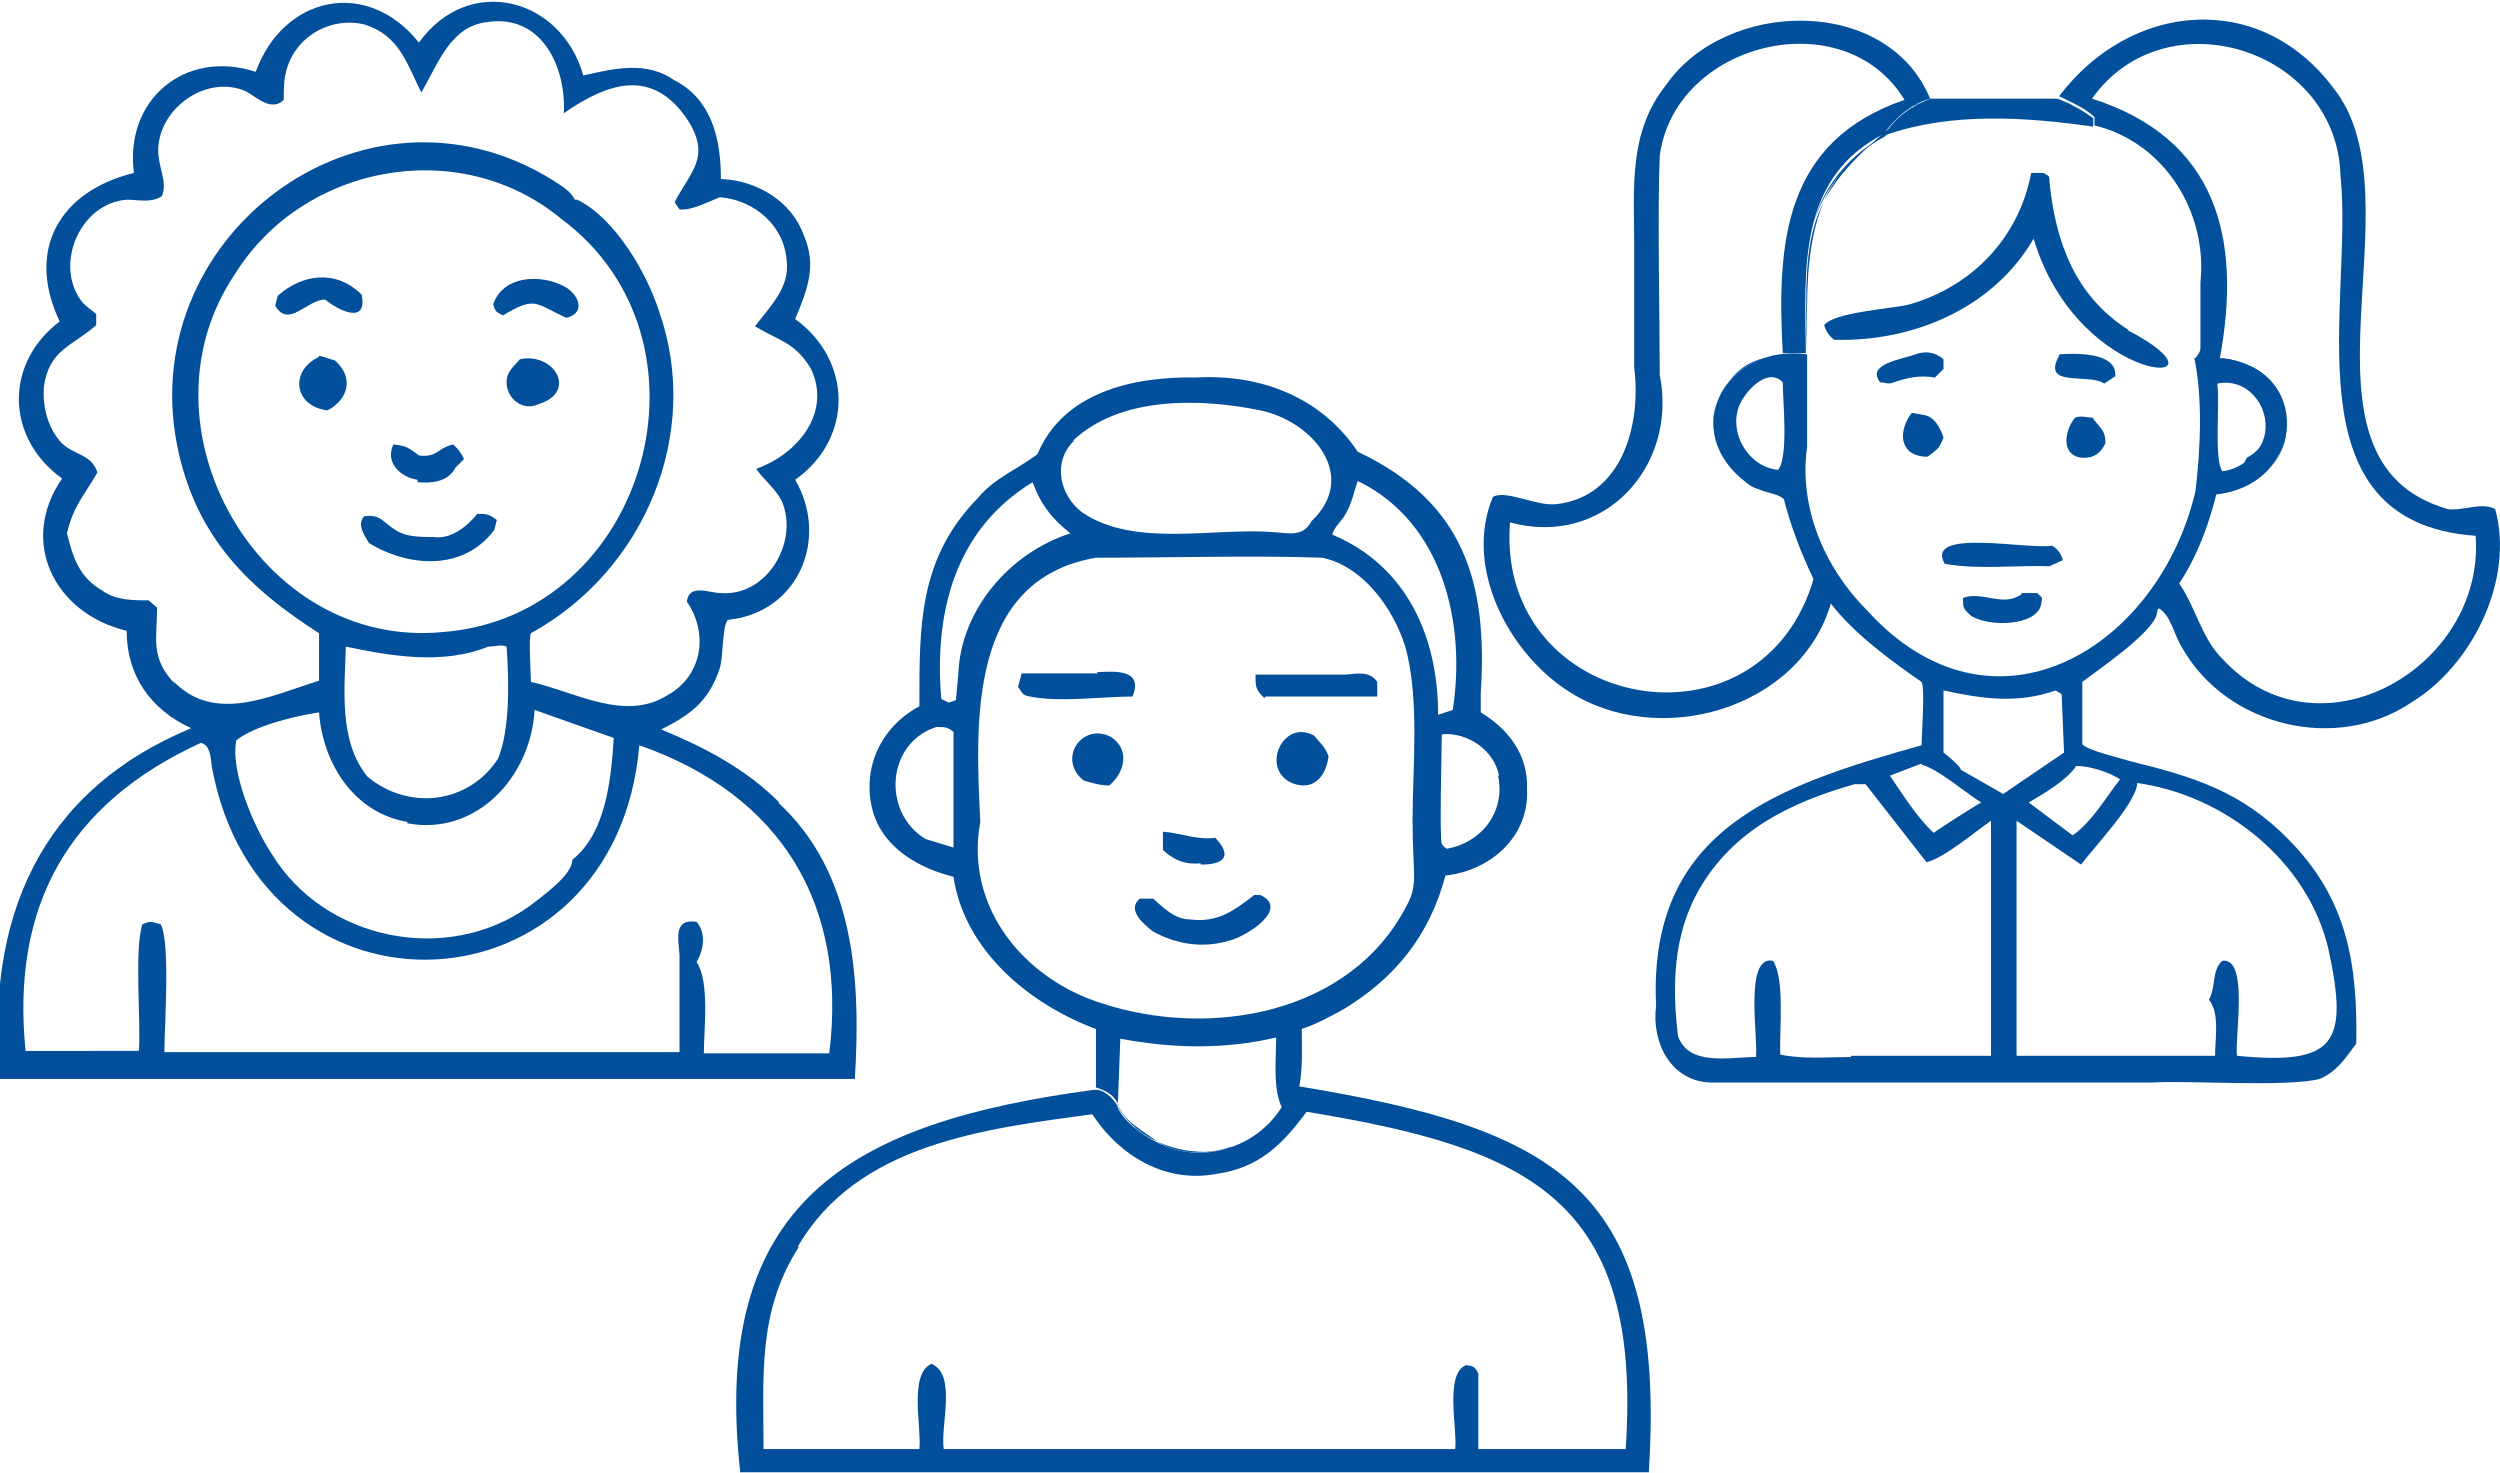 <?xml version="1.0" encoding="UTF-8"?>
<svg id="Layer_1" xmlns="http://www.w3.org/2000/svg" version="1.1" viewBox="0 0 205.3 121">
  <!-- Generator: Adobe Illustrator 29.0.1, SVG Export Plug-In . SVG Version: 2.1.0 Build 192)  -->
  <defs>
    <style>
      .st0 {
        fill: #024f9c;
      }
    </style>
  </defs>
  <g id="Layer_11" data-name="Layer_1">
    <g>
      <g>
        <path class="st0" d="M101,94.2c-1.9.7-4.1.4-5.9-.4h0c3.3,1.8,7.9.6,10-2.5-1,1.2-2.6,2.8-4.1,2.9Z"/>
        <path class="st0" d="M60.8,120.9c16.9,0,58.3,0,74.6,0,1.5-23.3-7.5-28.2-28.8-31.7,0,0-1.4,1.8-1.4,1.8-2.1,3.3-6.6,4.7-10.2,2.8h0c-1.2-.6-2.9-1.8-3.3-3.1-.4-.6-1.1-1.3-1.9-1.2-20.2,2.7-31.5,9.3-29,31.5h0ZM65.5,102.4c4.9-8.5,15.4-9.7,24.2-10.9,2.2,3.4,6,5.7,10.2,4.9,3.5-.5,5.4-2.4,7.4-5.1,18.3,3,27.6,7.2,26.2,27.7h-12.1v-6.2c-.3-.6-.4-.6-1-.7-1.8.7-.7,5.3-.9,6.9h-42c-.3-1.9,1.1-6.1-1-7-1.9.8-.8,5.3-1,7h-12.8c0-6-.5-11.3,2.9-16.6h-.1Z"/>
        <path class="st0" d="M95.1,93.8c1.1.6,2.4.9,3.7.8-2.7,0-5.9-1.4-7-3.9,0,0,.2-5.4.2-5.4,4.3.8,8.5.9,12.8-.1,0,1.7-.3,4.3.5,5.8l1.4-1.8c.3-1.5.2-3.2.2-4.7,1.2-.4,2.3-1,3.4-1.6,4.3-2.6,7.1-6.1,8.4-11,3.7-.4,6.9-3.2,6.7-7.1.1-2.8-1.5-4.9-3.8-6.3,0-.3,0-1.3,0-1.6.6-9.1-1.4-15.7-10.1-19.8-3-4.5-8-6.4-13.3-6.1-5.1-.1-10.9,1.2-13,6.3-1.6,1.2-3.6,2-4.9,3.6-4.9,5-4.8,10.6-4.8,17.1-3.2,1.7-4.8,5.2-3.8,8.7.9,3,3.8,4.6,6.6,5.3.9,6.1,6.3,10.5,11.7,12.5,0,0,0,4.8,0,4.8.9.3,1.4.6,1.8,1.3.3,1.4,2.3,2.4,3.3,3.2ZM123,63.6c.7,3-1.3,5.6-4.2,6.1,0,0-.3-.2-.4-.4-.2-.4,0-8.1,0-9,2.1-.2,4.3,1.3,4.7,3.4h-.1ZM110.5,42.2c.5-.8.7-1.9,1-2.7,7,3.4,8.9,11.7,7.8,18.8,0,0-1.2.4-1.2.4,0-6.3-2.5-12.2-8.7-14.8.2-.7.8-1.1,1.1-1.7ZM88.1,36.2c3.9-3.7,10.5-3.5,15.4-2.5,4.3.9,8.1,5.4,4.2,9.1-.7,1.3-1.8,1-3.1.9-4.9-.4-11.4,1.3-15.7-1.6-1.9-1.4-2.5-4.2-.7-5.9h0ZM76,68.9c-3.6-2.2-3.2-7.9.9-9.2.7,0,.9,0,1.4.4v9.5s-2.3-.7-2.3-.7ZM78.7,55.3l-.2,2.2-.6.2-.6-.3c-.6-7.1,1.1-13.9,7.5-17.8.7,1.9,1.6,3,3.1,4.2-5,1.6-9,6.3-9.2,11.5ZM90.5,82.4c-6.4-2-11.3-7.9-10-14.9-.4-8.2-1-19.9,9.5-21.7,5.9,0,13.2-.2,18.6,0,3.3.7,5.8,4.1,6.8,7.3,1.2,4.3.6,9.9.6,14.3s.5,5.2-.5,7c-4.6,8.9-16.1,10.9-25,8Z"/>
        <path class="st0" d="M95.1,93.8c-1.4-.6-3-2-3.5-3.4.6,1.4,2.1,2.8,3.5,3.4Z"/>
        <path class="st0" d="M98.6,71c1.8,0,2.7-.6,1.2-2.2-1.6.2-2.8-.4-4.3-.5v1.5c1,.9,1.8,1.2,3.1,1.1h0Z"/>
        <path class="st0" d="M91.2,60.5c-2.4-1.2-4.4,1.9-2.2,3.6.7.2,1.3.4,2.1.4,1.3-1.1,1.7-3,.1-4Z"/>
        <path class="st0" d="M107.9,60.4c-2.6-1.4-4.4,2.8-1.8,3.9,1.7.7,2.8-.5,3-2.2-.3-.8-.7-1.1-1.2-1.7Z"/>
        <path class="st0" d="M90.1,55.3h-6.2l-.3,1.1c.4.6.4.7,1,.8,2.4.5,5.9,0,8.4,0,.9-2.2-1.3-2.1-2.9-2h0Z"/>
        <path class="st0" d="M103.9,57.2h9.2v-1.2c-.6-.9-1.6-.7-2.6-.6,0,0-7.4,0-7.4,0,0,1,0,1.2.7,1.9h.1Z"/>
        <path class="st0" d="M101.1,77.2c1.4-.4,4.8-2.6,2.4-3.7-.2,0-.3,0-.5,0-1.7,1.3-3,2.3-5.3,2-1.2,0-2.1-.9-3-1.7-.3,0-.8,0-1.1,0-1.1.9.3,2.1,1.1,2.7,2,1.1,4.2,1.4,6.4.7Z"/>
      </g>
      <g>
        <path class="st0" d="M177.2,50s.2,0,.3-.2c0,0-.2,0-.3.2h0Z"/>
        <path class="st0" d="M185.5,39.2c-1,.8-2.3,1.2-3.6,1.4h0c1.2-.2,2.5-.6,3.6-1.4Z"/>
        <path class="st0" d="M140.8,35.5c.5,2.8,2.8,4.8,5.6,5.2.6,2.4,1.4,4.5,2.5,6.7h0l1,1.4c-1.8-2.4-2.7-5.2-3.5-8.1-3.7-.4-6.6-4.1-5.4-7.7-.3.8-.4,1.7-.2,2.5Z"/>
        <path class="st0" d="M169.5,8.3c-.2,0-.4-.1-.6-.2.6.2,1.1.4,1.6.7-.3-.2-.7-.3-1-.5Z"/>
        <path class="st0" d="M148.5,29h0c.2-3.5-.5-7.5.6-10.9-1.1,3.4-.4,7.4-.6,10.9Z"/>
        <path class="st0" d="M170.8,8.9c-.4-.3-.8-.5-1.3-.7.6.2.8.4,1.3.7Z"/>
        <path class="st0" d="M201,41.8c-13.9-4-2-25.4-9.4-34.6-6.1-8.1-16.7-7-22.5.7,1,.5,2,.9,2.9,1.7,0,0,0,.7,0,.7,5.8,1.4,9.3,7.2,8.7,12.9h0c0,1.7,0,3.6,0,5.4,0,.3-.2.5-.4.8h2c1.8-9.8-.2-18-10.5-21.3,6-8.5,20.1-4.1,20.4,6.3,1.1,10.4-4.5,28.5,11.1,29.6.8,10.8-12.9,18.7-20.8,10.1-1.8-1.8-2.2-4.4-3.7-6.4-.4.9-.8,1.6-1.6,2.2h0c1.1.6,1.3,2.2,2,3.3,3.7,6.5,12.7,8.6,18.8,4.5,5.1-3.1,8.5-10.2,6.9-15.9-1.2-.6-2.6.2-4,0h0Z"/>
        <path class="st0" d="M149,47.4l1.2,1.7c0-.3-1-1.4-1.2-1.7h0Z"/>
        <path class="st0" d="M150.2,49.1l-1.2-1.8c-4.2,15.2-26.2,11.2-25-4.4,7.7,2.1,13.8-4.6,12.3-12.1,0-4.3-.2-13.8,0-18,1.2-9.3,15.1-12.8,20.1-4.6-9.9,3.4-10.5,11.7-10,20.8h1.9c-.1-6.8-.7-14.4,6.4-18,.9-1.3,2.3-2.5,3.8-2.9-3.5-8.5-16.8-8.2-21.7-1.1-3.1,3.9-2.6,8.5-2.6,13.1v10.1c.6,4.7-1,10.6-6.4,11.2-1.6.2-4.1-1.2-5.2-.6-2.4,5.7,1.2,12.7,6.1,15.9,7.4,4.9,19.2,1.6,21.7-7.3,0-.2,0-.2-.2-.3Z"/>
        <path class="st0" d="M157.6,8.5h-.1.1Z"/>
        <polygon class="st0" points="180.1 29.4 180.1 29.4 180.1 29.4 180.1 29.4"/>
        <path class="st0" d="M177.2,50h0c2.4-2.2,4-6.1,4.8-9.4h0c7.4-.8,8-10.6.2-11.2h-2c.7,3.4.5,7.4.1,10.9-3,12.9-16.6,21.3-27,9.8-3.5-3.5-5.6-8.5-4.9-13.4,0,0,0-7.5,0-7.5,0-6.7-.6-14.3,6.4-18h0c.6-.9,1.5-1.8,2.4-2.3-8.9,6.9-9.1,9.3-8.8,20.2h0c-6.7-.9-10.7,6.3-4.9,10.6.8.7,2.4.7,3,1.3.6,2.3,1.4,4.4,2.4,6.5.3.5,1.1,1.6,1.4,2,1.9,2.5,4.9,4.7,7.5,6.5.3.5,0,4.4,0,5.2-11.7,3.3-22.5,6.8-21.8,21.4-.4,3,1.2,6.2,4.5,6.3,0,0,36.2,0,36.2,0,2.9-.2,11.1.4,13.8-.3,1.4-.6,2.1-1.7,3-2.9.1-6.5-.7-11.8-5.5-16.7-3.9-4-7.8-5.2-13.1-6.5-.6-.2-3.6-.9-3.9-1.4,0-.8,0-4.2,0-5.1,1.3-1,5.6-3.9,6.1-5.5h0c0,0,.1-.5.1-.5ZM182.1,31.7v-.2c2.4-.5,4.3,1.8,3.9,4.1-.2,1-.6,1.5-1.5,2l-.2.4c-.6.4-1.1.6-1.8.7-.7-.9-.2-5.6-.4-7ZM146.2,38.6c-2.4-.1-4.1-2.7-3.5-4.9.3-1.3,2.4-3.7,3.7-2.3,0,1.5.5,6.2-.4,7.2h.2ZM157.8,62.8c1.3.3,3.6,2.3,4.9,3.1-.4.2-3.7,2.3-3.9,2.5-1.4-1.3-2.5-3.1-3.6-4.7l2.6-1h0ZM152,86.8c-1.8,0-4,.2-5.8-.2-.1-1.9.4-6.2-.6-7.7-2.4-.5-1.2,6.4-1.4,7.9-2.1,0-5.5.8-6.4-1.7-.5-4.1-.4-8.3,1.7-12,2.8-4.9,7.5-7.2,12.8-8.7h.9l5,6.4c1.4-.3,4-2.5,5.3-3.4v19.3h-11.6.1ZM161,63.1c-.4-.5-.9-.9-1.4-1.3v-5.1c3.2.7,6.1,1.1,9.2,0,0,0,.5.3.5.3l.2,4.8-5,3.4-3.5-2h0ZM175.5,64.5v-.2c7.2,1,14,6.4,15.7,13.6,1.7,7.8.6,9.6-7.5,8.8-.2-1.5,1-8.1-1.2-7.8-.9.8-.5,2.1-1.1,3.2.9,1.1.5,3.2.5,4.6h-16.3v-19.3l5.3,3.6c1.2-1.6,4.2-4.7,4.6-6.5ZM174.1,64c-1.1,1.4-2.4,3.6-3.9,4.6l-3.6-2.7c1.2-.7,3.1-1.8,3.9-3,1.1,0,2.7.5,3.6,1.1Z"/>
        <polygon class="st0" points="158.6 8.1 158.5 8.1 157.7 8.5 158.6 8.1"/>
        <path class="st0" d="M181.9,40.6c-.6,2.2-1.5,5.6-3.2,7.2h0c1.7-1.6,2.6-5,3.2-7.2Z"/>
        <path class="st0" d="M186.6,31.6c1.8,2.4,1.4,5.9-1.1,7.6,4.5-3.2,1.8-9.7-3.4-9.8h0c1.9.3,3.4.6,4.5,2.2Z"/>
        <polygon class="st0" points="180.1 29.4 180.1 29.4 180.1 29.4 180.1 29.4 180.1 29.4"/>
        <polygon class="st0" points="180.3 28.9 180.3 28.9 182 29.9 180.3 28.9"/>
        <polygon class="st0" points="182 29.4 182 29.4 182 29.4 180.1 29.4 180.1 29.4 182 29.4"/>
        <path class="st0" d="M177.4,49.8c.6-.5,1-1.2,1.3-2-.3.8-.7,1.4-1.3,2Z"/>
        <polygon class="st0" points="177.2 50 177.2 50 177.2 50 177.2 50"/>
        <path class="st0" d="M141.8,31.6c-.3.4-.5.9-.7,1.4.7-2.5,3.5-3.8,5.3-3.9-2,.3-3.4.7-4.6,2.5Z"/>
        <path class="st0" d="M150.4,49.3l-.4-.6c0,.2.2.5.4.6Z"/>
        <path class="st0" d="M154.8,11.1c-2.7,1.7-4.8,4-5.8,7,.9-3.1,3-5.4,5.8-7,.7-1,1.7-2,2.8-2.5h0c0,0,.7-.4.8-.4-1.4.6-2.7,1.6-3.6,2.9Z"/>
        <polygon class="st0" points="146.6 29.1 146.6 29.1 148.5 29 146.6 29.1 146.6 29.1"/>
        <path class="st0" d="M150.2,49.1l.2.2-.2-.2Z"/>
        <path class="st0" d="M171.9,34.3c-.5,0-1-.2-1.5,0-.9,1.1-1.2,3.2.7,3.3.9,0,1.4-.4,1.8-1.2,0-1-.3-1.1-1-2Z"/>
        <path class="st0" d="M169.1,29.2c-1.5,2.7,2.4,1.4,3.7,2.3,0,0,.9-.6.9-.6.2-2-3.3-1.9-4.6-1.8h0Z"/>
        <path class="st0" d="M158.1,34.1l-1.1-.2c-1.1,1.4-1.1,3.4,1,3.6,0,0,.3,0,.3,0,.8-.6,1-.7,1.3-1.6-.3-.8-.7-1.6-1.5-1.8Z"/>
        <path class="st0" d="M157.3,29.1c-1.1.4-4.1.8-2.9,2.3.4,0,.7.2,1.1,0,1.2-.4,2.1-.6,3.4-.4l.7-.7v-.8c-.7-.6-1.5-.7-2.3-.4Z"/>
        <path class="st0" d="M166,48.8c-1.5,1.1-3.2-.3-4.8.3,0,.8,0,.9.7,1.5,1.2.7,3.7.8,5,0,.7-.5.7-.8.8-1.5l-.4-.4h-1.3Z"/>
        <path class="st0" d="M168.6,44.8c-1.9.4-10.6-1.5-8.9,1.5,2.8.5,5.8.1,8.6.2,0,0,1.1-.5,1.1-.5q-.2-.8-.9-1.2h0Z"/>
        <path class="st0" d="M157.6,8.5c-1,.4-2.1,1.5-2.8,2.5h0c.9-1.4,2.3-2.4,3.8-3,0,0-1,.5-1,.4h0Z"/>
        <polygon class="st0" points="157.6 8.5 157.6 8.5 157.7 8.5 157.6 8.5"/>
        <path class="st0" d="M157.2,8.7s.2-.1.3-.2c-.1,0-.2,0-.3.2Z"/>
        <path class="st0" d="M154.8,11.1c5.4-1.9,11.5-1.5,17.1-.7v-.7c-1.1-.7-1.8-1.2-3-1.6,0,0-10.3,0-10.3,0-1.5.5-3.1,1.6-3.8,3Z"/>
        <polygon class="st0" points="171.8 9.7 171.8 9.7 171.9 10.4 171.9 10.4 171.8 9.7"/>
        <path class="st0" d="M171.8,9.7c-.6-.4-.8-.5-1.3-.9.4.2.8.5,1.3.9Z"/>
        <path class="st0" d="M171.8,9.7h0v.7h0v-.7c-.4-.3-.8-.5-1.1-.7.3.2.7.4,1,.7h.1Z"/>
        <path class="st0" d="M174.8,27.1c-4.4-2.8-6-7.2-6.5-12.2,0-.5,0-.4-.5-.7h-1c-1,5.3-4.8,9.3-10,10.8-1.6.4-6.1.6-7,1.7q.2.7.8,1.2c6.5.2,13.1-2.6,16.4-8.3,3.7,12.4,17.3,12.5,7.7,7.5h.1Z"/>
      </g>
      <g>
        <path class="st0" d="M64,65.9c-2.8-2.8-6.1-4.5-9.7-6,2.4-1.2,3.9-2.3,4.8-5,.3-.8.2-3.7.7-4,5.8-.6,8.3-6.7,5.5-11.5,4.8-3.4,4.7-9.8,0-13.2,1-2.4,1.8-4.4.7-6.9-1-2.8-3.9-4.5-6.8-4.6,0-3.2-.7-6.5-3.8-8.1-2.3-1.6-4.9-1-7.5-.4-1.8-6.4-9.4-8.4-13.5-2.7-4.2-5.3-11.1-3.9-13.4,2.4-5.8-1.9-10.8,2.3-10,8.3-6.1,1.5-8.9,6.3-6.1,12.2-4.5,3.4-4.5,9.5.2,12.9-3.6,5.2-.6,11.1,5.3,12.5,0,3.7,2,6.5,5.3,8C3.2,65-1.2,75.5,0,88.6h70.2c.5-8.1,0-16.9-6.3-22.7h0ZM14.4,56.2c-2.1-2.2-1.5-3.7-1.5-6.3,0,0-.7-.6-.7-.6-1.3,0-2.7,0-3.8-.8-1.9-1.1-2.4-2.7-2.9-4.7.5-2.2,1.4-3.1,2.5-5-.5-1.6-2.1-1.4-3.1-2.6-1-1.2-1.4-2.8-1.3-4.4.4-3.1,2.4-3.4,4.3-5.1v-.9c-.4-.4-1-.7-1.3-1.2-2.1-3,0-7.9,3.8-8.2,1,0,2,.3,2.9-.3.5-1.2-.4-2.5-.3-4,.2-3.3,4-6,7.2-4.6.9.5,2.1,1.7,3.1.7,0-.9,0-1.8.3-2.7.9-2.7,3.7-4.1,6.3-3.5,2.9.9,3.5,3.2,4.7,5.6,1.4-2.4,2.4-5.5,5.5-5.8,4.4-.6,6.4,3.7,6.2,7.5,3.6-2.5,7.3-3.8,10.2.6,1.9,3,.2,4.2-1.1,6.7,0,0,.4.6.4.6,1,.1,2.3-.6,3.3-1,2.8.2,5.3,2.3,5.5,5.2.3,2.2-1.4,3.8-2.6,5.4,2,1.2,3.3,1.3,4.6,3.5,1.7,3.6-1.1,7-4.5,8.2.6.9,1.8,1.8,2.2,2.9,1.2,3.3-1.4,7.6-5.1,7.3-1,0-2.6-.8-2.8.7,1.8,2.6,1.3,6.1-1.6,7.7-3.5,2.2-7.6-.3-11.2-1.1,0-.6-.2-3.7,0-4,9.3-5.1,14.1-16.4,10.5-26.5-1-3.1-3.6-7.6-6.7-9.1,0,0-.2,0-.2,0-.3-.7-1.2-1.2-1.8-1.6-15.6-9.7-34.8,4.8-30.7,22.5,1.6,6.9,5.7,11,11.5,14.7v3.9c-3.9,1.2-8.6,3.6-12,0l.2.3ZM36.4,51.9c-15.2,1.5-25.5-17-17.1-29.4,5.6-9,18.4-11.4,26.7-4.6,13.6,10,7.1,32.7-9.6,34ZM40.9,62.3c-2.4,3.7-7.3,4.3-10.7,1.5-2.4-2.9-1.9-7.2-1.8-10.7,3.8.8,8,1.5,11.7,0,.5,0,1.1-.2,1.5,0,.2,2.7.3,6.8-.7,9.2ZM33.4,67.6c5.7,1.1,10.2-3.8,10.5-9.3,0,0,6.5,2.3,6.5,2.3-.2,3.2-.6,7.8-3.4,10,0,1.3-2.5,3-3.5,3.8-6.8,4.9-16.9,2.8-21.2-4.3-1.4-2.1-3.4-6.7-2.9-9.3,1.5-1.2,4.8-2,6.8-2.3.3,4.2,2.9,8.3,7.3,9h0ZM68.1,86.5h-10.3c0-1.9.5-5.9-.6-7.5.6-1,.8-2.4,0-3.3-1.9-.3-1.5,1.4-1.4,2.7,0,0,0,8,0,8H13.5c0-2.1.5-9-.3-10.5-.8-.2-.8-.3-1.5,0-.7,2-.1,8.2-.3,10.4H2.1c-1.2-11.9,3.5-20.3,14.4-25.3.8.2.8,1.3.9,2,4.1,22.1,33.2,20.6,35.1-1.8,11.7,4.1,17.1,13.1,15.6,25.3Z"/>
        <path class="st0" d="M34.3,39.6c1.1.1,2.5,0,3.1-1.2,0,0,.7-.7.7-.7q-.3-.7-.9-1.2c-1.3.3-1.3,1.1-2.8.9-.8-.6-1-.8-2.1-.9-.7,1.5.6,2.7,2,2.9v.2Z"/>
        <path class="st0" d="M26.2,29.3c-2.5,1.2-2,4.1.7,4.4,1.7-.9,2.2-2.7.6-4.1,0,0-1.3-.4-1.3-.4h0Z"/>
        <path class="st0" d="M42.7,29.5c-.5.6-1.1,1-1.1,1.9,0,1.3,1.3,2.4,2.6,1.8,3.3-1,1.3-4.3-1.5-3.7Z"/>
        <path class="st0" d="M29.7,24.2c-2.1-2.1-4.9-1.7-6.9.1,0,0-.2.8-.2.8,1.1,1.9,2.6-.5,4.1-.5,1.1.9,3.5,2.1,3-.4Z"/>
        <path class="st0" d="M46.3,23.5c-1.9-1-5-.9-5.8,1.5.2.7.3.6.8.9,2.7-1.6,2.6-1,5.2.2,1.7-.4,1-2-.2-2.6Z"/>
        <path class="st0" d="M35.6,44.1c-1,0-2.2,0-3-.5-1.2-.7-1.3-1.4-2.7-1.2-.6.7,0,1.5.4,2.2,3.3,2,7.8,2.3,10.3-1.1,0,0,.2-.8.2-.8-.7-.5-.8-.5-1.6-.5-.9,1.1-2.2,2.1-3.6,1.9Z"/>
      </g>
    </g>
  </g>
</svg>